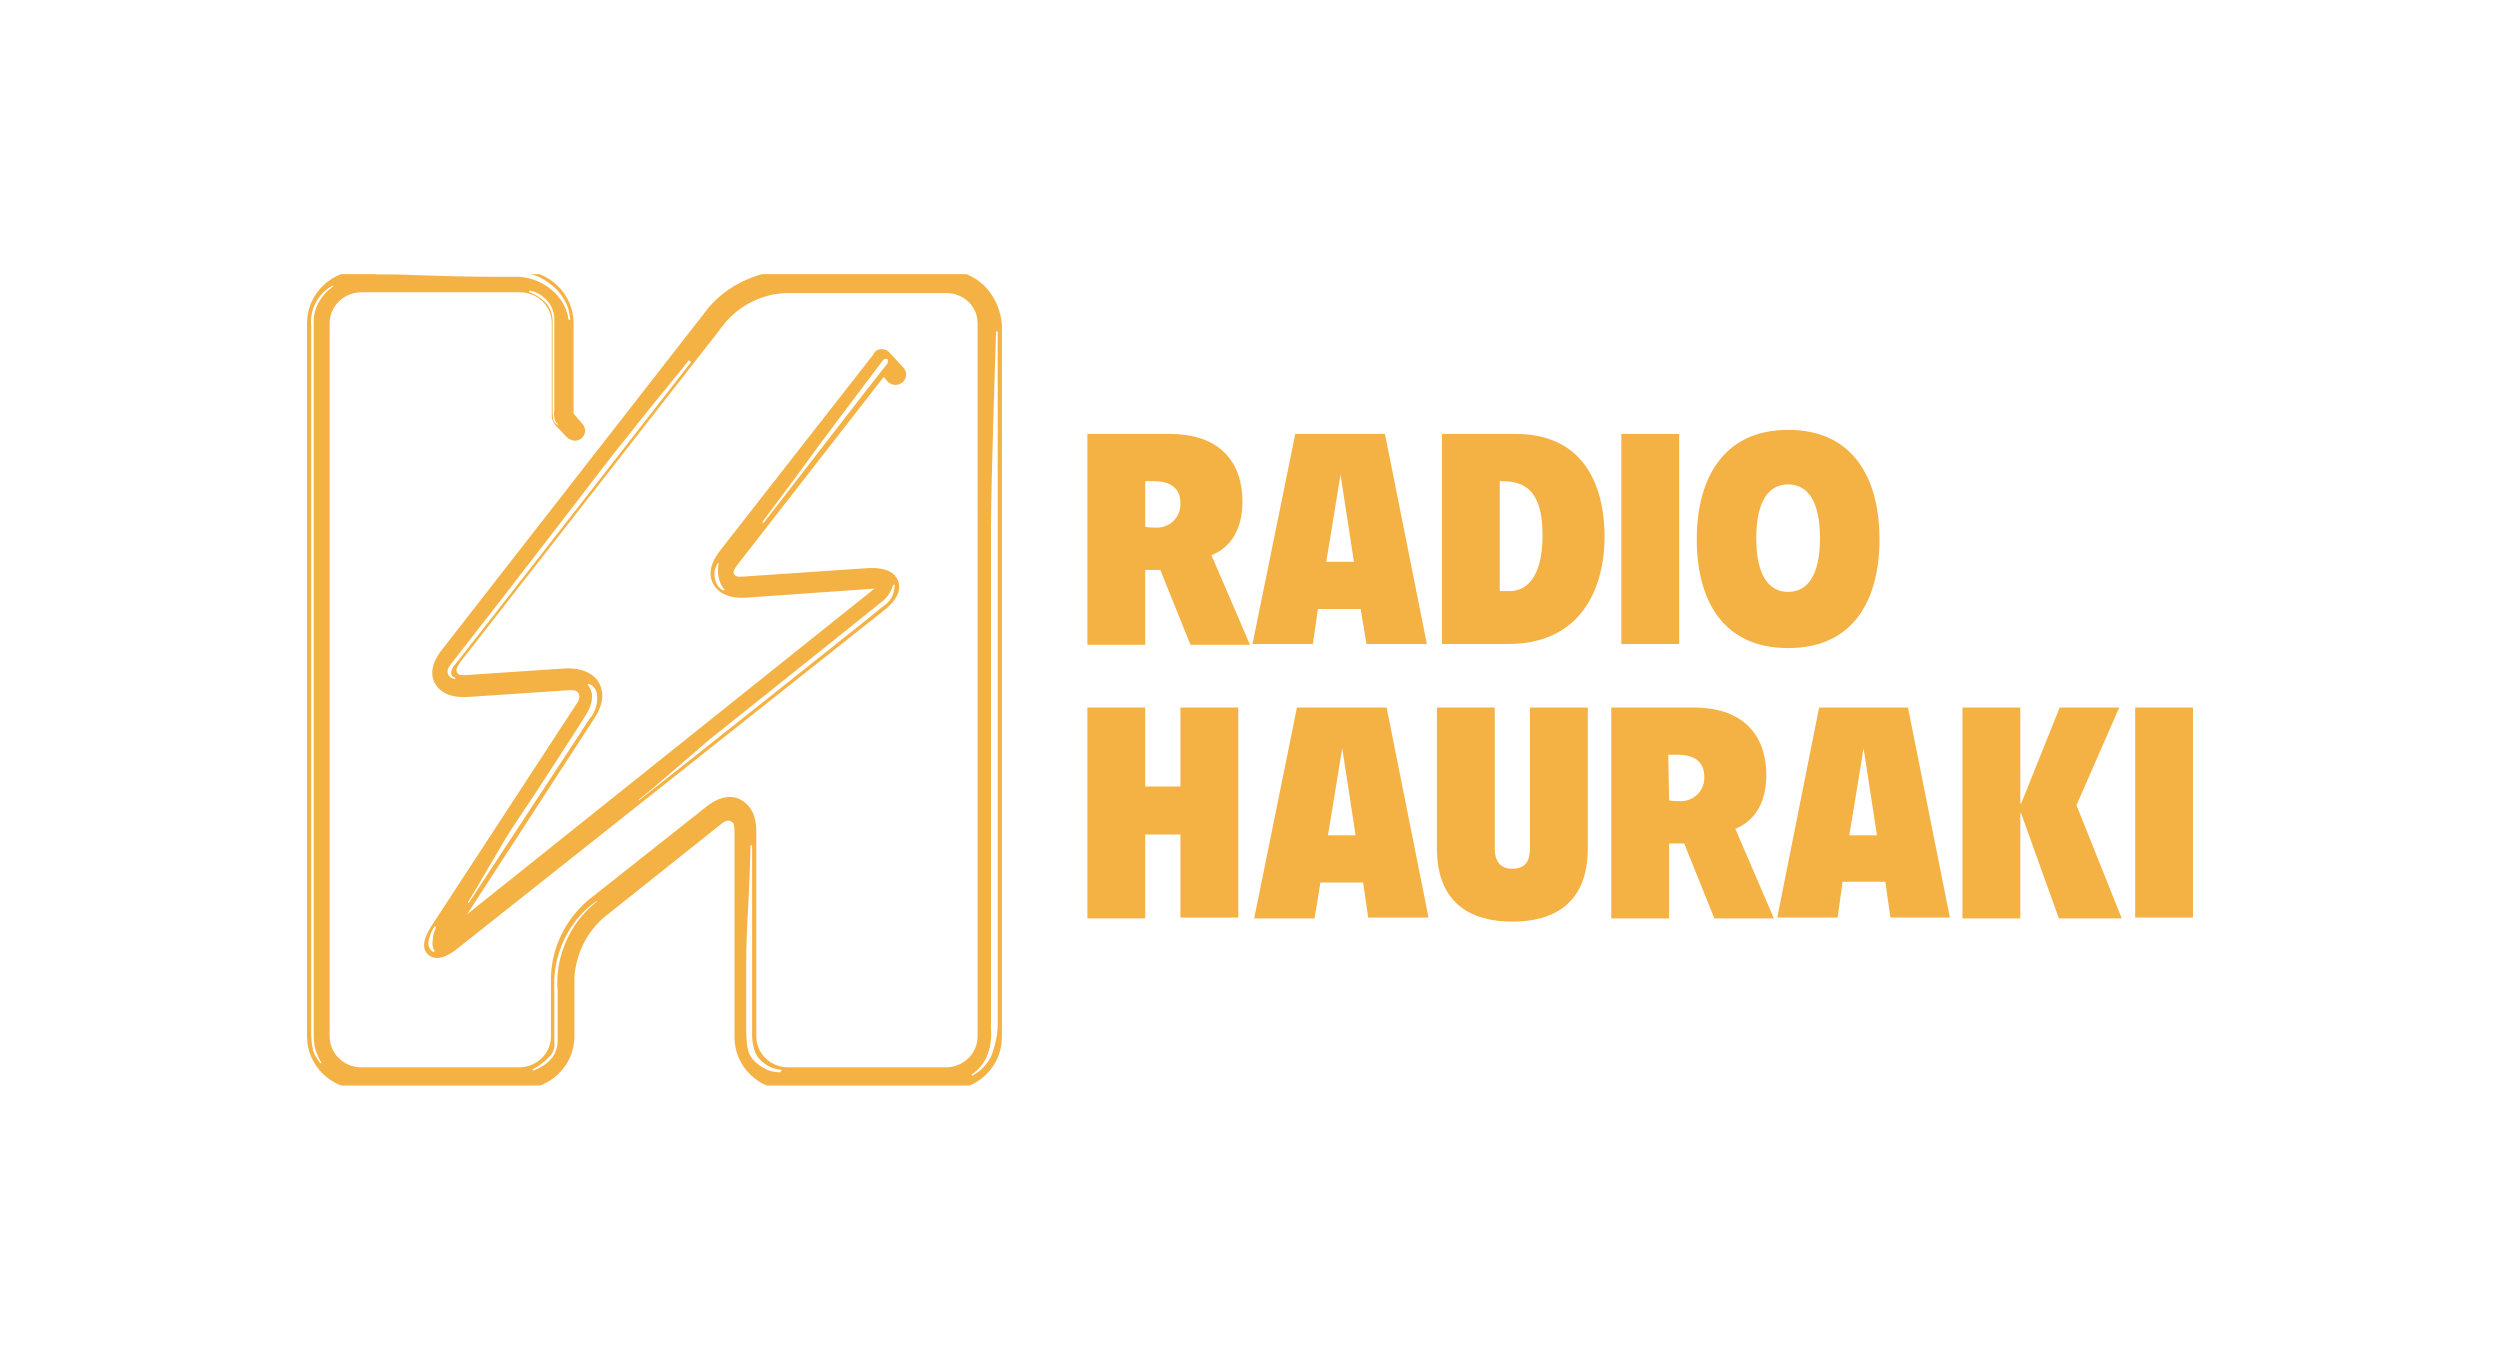 <?xml version="1.0" encoding="UTF-8"?> <svg xmlns="http://www.w3.org/2000/svg" width="114" height="62" viewBox="0 0 114 62" fill="none"><g clip-path="url(#clip0_612_3175)"><path d="M49.585 19.788H53.331C55.853 19.788 56.656 21.31 56.656 22.869C56.656 23.983 56.236 24.911 55.242 25.32L57 29.404H54.286L52.91 25.988H52.222V29.404H49.585V19.788ZM52.222 24.02C52.375 24.057 52.528 24.057 52.681 24.057C53.292 24.095 53.789 23.649 53.828 23.055C53.828 23.018 53.828 22.981 53.828 22.944C53.828 22.201 53.292 21.941 52.605 21.941H52.222V24.02Z" fill="#F4B144"></path><path d="M59.064 19.788H63.154L65.065 29.366H62.313L62.045 27.77H60.096L59.867 29.366H57.115L59.064 19.788ZM61.128 21.644L60.478 25.617H61.739L61.128 21.644Z" fill="#F4B144"></path><path d="M65.753 19.788H69.117C72.365 19.788 73.168 22.35 73.168 24.466C73.168 26.879 72.06 29.366 68.772 29.366H65.753V19.788ZM68.39 26.953H68.849C69.422 26.953 70.34 26.582 70.34 24.392C70.34 22.053 69.231 21.941 68.39 21.941V26.953Z" fill="#F4B144"></path><path d="M73.933 19.788H76.57V29.366H73.933V19.788Z" fill="#F4B144"></path><path d="M81.539 29.552C78.557 29.552 77.372 27.362 77.372 24.577C77.372 21.978 78.481 19.602 81.539 19.602C84.596 19.602 85.705 21.941 85.705 24.577C85.705 27.362 84.52 29.552 81.539 29.552ZM81.539 26.99C82.418 26.99 82.991 26.248 82.991 24.54C82.991 22.832 82.418 22.09 81.539 22.09C80.659 22.09 80.086 22.832 80.086 24.54C80.086 26.248 80.659 26.99 81.539 26.99Z" fill="#F4B144"></path><path d="M49.585 32.263H52.222V35.864H53.828V32.263H56.465V41.841H53.828V38.054H52.222V41.878H49.585V32.263Z" fill="#F4B144"></path><path d="M59.141 32.263H63.23L65.141 41.841H62.389L62.16 40.245H60.211L59.943 41.878H57.191L59.141 32.263ZM61.205 34.119L60.555 38.092H61.816L61.205 34.119Z" fill="#F4B144"></path><path d="M65.524 32.263H68.161V38.685C68.161 39.205 68.352 39.614 68.964 39.614C69.575 39.614 69.766 39.242 69.766 38.685V32.263H72.404V38.685C72.404 41.21 70.836 42.027 68.964 42.027C67.091 42.027 65.524 41.21 65.524 38.685V32.263Z" fill="#F4B144"></path><path d="M73.474 32.263H77.219C79.742 32.263 80.545 33.785 80.545 35.344C80.545 36.458 80.124 37.386 79.131 37.794L80.889 41.878H78.175L76.799 38.463H76.111V41.878H73.474V32.263ZM76.111 36.495C76.264 36.532 76.417 36.532 76.57 36.532C77.181 36.569 77.678 36.124 77.716 35.53C77.716 35.493 77.716 35.456 77.716 35.418C77.716 34.676 77.181 34.416 76.493 34.416H76.073L76.111 36.495Z" fill="#F4B144"></path><path d="M82.953 32.263H87.004L88.915 41.841H86.202L85.972 40.208H84.023L83.794 41.841H81.042L82.953 32.263ZM84.979 34.119L84.329 38.092H85.59L84.979 34.119Z" fill="#F4B144"></path><path d="M89.489 32.263H92.126V36.644H92.164L93.923 32.263H96.636L94.687 36.718L96.751 41.878H93.884L92.164 37.089H92.126V41.878H89.489V32.263Z" fill="#F4B144"></path><path d="M97.363 32.263H100V41.841H97.363V32.263Z" fill="#F4B144"></path><path d="M44.884 13.031C44.425 12.585 43.813 12.325 43.125 12.325H35.863C34.487 12.399 33.188 12.993 32.308 14.033L20.154 29.626C19.542 30.405 19.695 30.925 19.848 31.185C20.001 31.445 20.383 31.853 21.377 31.779L25.811 31.482C26.155 31.445 26.308 31.482 26.384 31.631C26.46 31.779 26.422 31.928 26.231 32.188L19.733 42.137C19.504 42.471 19.084 43.177 19.542 43.548C20.001 43.919 20.651 43.437 20.956 43.177L40.297 27.844C41.061 27.25 41.061 26.767 40.947 26.47C40.832 26.173 40.488 25.839 39.494 25.913L33.99 26.285C33.608 26.322 33.57 26.285 33.493 26.21C33.417 26.136 33.417 26.025 33.646 25.728L40.297 17.189L40.488 17.411C40.679 17.597 40.985 17.597 41.176 17.411C41.367 17.226 41.367 16.929 41.176 16.743C41.176 16.743 40.564 16.075 40.526 16.038C40.297 15.852 39.991 15.889 39.838 16.112C39.838 16.112 39.838 16.112 39.838 16.149L32.844 25.096C32.232 25.876 32.385 26.396 32.538 26.656C32.691 26.916 33.073 27.324 34.067 27.25L39.876 26.841L21.3 41.692L27.11 32.744C27.645 31.928 27.454 31.371 27.301 31.111C27.148 30.851 26.728 30.443 25.772 30.48L21.339 30.777C20.956 30.814 20.88 30.74 20.842 30.665C20.804 30.591 20.765 30.517 20.995 30.183L33.111 14.664C33.799 13.884 34.793 13.402 35.825 13.365H43.164C43.966 13.365 44.578 13.996 44.578 14.738V47.261C44.578 48.04 43.928 48.671 43.125 48.671H35.94C35.137 48.671 34.487 48.04 34.487 47.261V37.905C34.487 36.94 34.028 36.605 33.761 36.457C33.493 36.309 32.92 36.197 32.156 36.828L26.804 41.061C25.772 41.952 25.161 43.214 25.123 44.55V47.261C25.123 48.04 24.473 48.671 23.67 48.671H16.484C15.682 48.671 15.032 48.04 15.032 47.261V14.738C15.032 13.959 15.682 13.328 16.484 13.328H23.708C24.511 13.328 25.161 13.959 25.161 14.738V18.971C25.161 19.119 25.237 19.305 25.352 19.416L25.849 19.936C26.04 20.122 26.346 20.159 26.537 19.973C26.728 19.788 26.728 19.491 26.537 19.305L26.155 18.859V14.738C26.155 13.402 25.046 12.325 23.67 12.325H16.484C15.108 12.325 14 13.402 14 14.738V47.261C14 48.597 15.108 49.674 16.484 49.674H23.708C25.084 49.674 26.193 48.597 26.193 47.261V44.55C26.269 43.511 26.728 42.546 27.531 41.84L32.844 37.608C33.149 37.348 33.264 37.422 33.34 37.459C33.417 37.496 33.493 37.534 33.493 37.942V47.298C33.493 48.634 34.602 49.711 35.978 49.711H43.202C44.578 49.711 45.686 48.634 45.686 47.298V14.738C45.61 14.107 45.342 13.476 44.884 13.031ZM19.886 42.286C19.81 42.471 19.733 42.657 19.733 42.88C19.695 43.065 19.733 43.214 19.81 43.362V43.4H19.772H19.733C19.58 43.288 19.504 43.102 19.542 42.917C19.58 42.694 19.695 42.434 19.81 42.249C19.886 42.249 19.886 42.249 19.886 42.286C19.924 42.286 19.924 42.249 19.886 42.286ZM34.793 23.76C35.443 22.906 36.513 21.458 37.239 20.456C37.736 19.788 38.118 19.268 38.233 19.119C38.424 18.859 40.144 16.595 40.22 16.483C40.297 16.372 40.373 16.335 40.45 16.372C40.488 16.372 40.488 16.409 40.488 16.446C40.488 16.52 40.488 16.558 40.45 16.595C40.373 16.669 35.06 23.537 34.831 23.834C34.831 23.834 34.831 23.834 34.793 23.834H34.755C34.793 23.797 34.793 23.797 34.793 23.76ZM32.996 26.916H32.958C32.767 26.804 32.652 26.619 32.614 26.433C32.538 26.173 32.576 25.913 32.729 25.691C32.729 25.691 32.767 25.653 32.767 25.691C32.767 25.728 32.805 25.728 32.767 25.728C32.729 25.913 32.729 26.136 32.767 26.322C32.805 26.507 32.882 26.693 32.996 26.841L33.035 26.878C33.035 26.916 33.035 26.916 32.996 26.916ZM29.136 36.457C29.939 35.826 30.588 35.232 31.2 34.712C31.697 34.304 32.079 33.932 32.461 33.635C33.302 32.967 40.182 27.473 40.259 27.398C40.488 27.213 40.641 26.953 40.717 26.693L40.756 26.656C40.756 26.656 40.794 26.656 40.794 26.693C40.794 27.101 40.603 27.435 40.259 27.658C39.876 27.992 29.251 36.42 29.136 36.494H29.098C29.136 36.494 29.136 36.494 29.136 36.457C29.136 36.42 29.098 36.457 29.136 36.457ZM26.996 31.742C26.996 31.556 26.919 31.371 26.804 31.222V31.185H26.843C27.072 31.259 27.225 31.482 27.225 31.705C27.263 32.076 27.148 32.484 26.881 32.782C26.652 33.153 21.415 41.098 21.377 41.172H21.339V41.135C21.644 40.652 21.988 40.058 22.332 39.464C22.715 38.796 23.135 38.09 23.479 37.571C24.167 36.568 26.575 32.856 26.766 32.522C26.919 32.262 26.996 32.002 26.996 31.742ZM31.506 16.52C31.391 16.669 20.956 30.071 20.727 30.331C20.612 30.443 20.574 30.591 20.574 30.74C20.612 30.814 20.651 30.888 20.727 30.888C20.727 30.888 20.765 30.888 20.765 30.925C20.765 30.925 20.765 30.962 20.727 30.962C20.574 30.925 20.46 30.851 20.421 30.703C20.383 30.554 20.421 30.443 20.612 30.22L22.982 27.175C24.932 24.651 27.34 21.532 27.645 21.124C27.951 20.716 28.83 19.639 29.709 18.525C30.397 17.671 31.085 16.855 31.391 16.446C31.391 16.446 31.429 16.409 31.429 16.446C31.429 16.483 31.544 16.483 31.506 16.52ZM25.428 19.379C25.314 19.305 25.237 19.231 25.237 19.119C25.199 18.971 25.199 18.822 25.199 18.674V14.664C25.199 14.33 25.084 13.996 24.855 13.773C24.664 13.588 24.435 13.439 24.167 13.328C24.167 13.328 24.129 13.328 24.129 13.29C24.129 13.253 24.129 13.253 24.167 13.253C24.396 13.29 24.626 13.402 24.779 13.55C25.123 13.81 25.314 14.256 25.276 14.664C25.276 15.072 25.276 16.409 25.276 17.449C25.276 18.08 25.276 18.637 25.276 18.711C25.237 18.896 25.276 19.119 25.352 19.268C25.428 19.305 25.467 19.342 25.428 19.379C25.428 19.342 25.428 19.342 25.428 19.379ZM17.134 12.437H23.708C24.205 12.437 24.664 12.622 25.046 12.919C25.428 13.179 25.734 13.588 25.887 13.996C25.964 14.181 25.964 14.367 26.002 14.553C26.002 14.553 26.002 14.59 25.964 14.59C25.964 14.59 25.925 14.59 25.925 14.553C25.849 14.07 25.62 13.662 25.276 13.328C24.855 12.919 24.282 12.659 23.67 12.622H22.676C21.415 12.622 20.077 12.585 19.007 12.548C18.243 12.511 17.593 12.511 17.172 12.511C17.134 12.511 17.096 12.474 17.134 12.437ZM14.306 14.664V47.001C14.306 47.298 14.306 47.595 14.382 47.855C14.459 48.077 14.535 48.263 14.65 48.449V48.486C14.65 48.486 14.65 48.486 14.612 48.486C14.459 48.3 14.344 48.114 14.268 47.892V47.818C14.191 47.558 14.191 47.261 14.191 46.964C14.191 46.704 14.191 35.603 14.191 15.778V14.85C14.115 14.107 14.497 13.402 15.147 13.031H15.185V13.068C14.612 13.476 14.306 14.07 14.306 14.664ZM27.187 41.135C26.728 41.506 26.346 41.952 26.04 42.471C25.581 43.288 25.352 44.216 25.428 45.144V47.483C25.428 47.818 25.276 48.189 25.008 48.411C24.817 48.597 24.588 48.709 24.32 48.82C24.32 48.82 24.282 48.82 24.282 48.783C24.282 48.783 24.282 48.746 24.32 48.746C24.588 48.597 24.855 48.411 25.046 48.189C25.237 48.003 25.314 47.743 25.276 47.483V45.033C25.237 44.142 25.467 43.251 25.925 42.471C26.231 41.952 26.652 41.469 27.187 41.098H27.225C27.225 41.098 27.225 41.098 27.187 41.135ZM35.596 48.894H35.519C35.175 48.894 34.831 48.746 34.564 48.523C34.067 48.152 34.067 47.78 34.028 47.149C34.028 46.852 34.028 46.184 34.028 45.516C34.028 44.847 34.028 44.105 34.028 43.697C34.028 43.288 34.067 42.063 34.143 40.875C34.181 39.91 34.22 39.019 34.22 38.573C34.22 38.573 34.22 38.536 34.258 38.536C34.258 38.536 34.296 38.536 34.296 38.573V47.112C34.296 47.112 34.258 47.966 34.678 48.337L34.716 48.374C34.946 48.597 35.252 48.746 35.596 48.783C35.596 48.783 35.634 48.783 35.634 48.82C35.634 48.82 35.634 48.857 35.596 48.857V48.894ZM45.189 48.189C44.998 48.56 44.692 48.857 44.348 49.043C44.348 49.043 44.31 49.043 44.31 49.005C44.31 49.005 44.31 48.968 44.348 48.968C44.616 48.783 44.807 48.56 44.96 48.263C45.151 47.855 45.228 47.372 45.189 46.926C45.189 46.704 45.189 44.105 45.189 40.764C45.189 34.526 45.189 25.616 45.189 24.131C45.189 21.904 45.419 15.221 45.419 15.147C45.419 15.147 45.419 15.11 45.457 15.11C45.457 15.11 45.495 15.11 45.495 15.147C45.495 15.481 45.495 16.669 45.495 18.414C45.495 26.693 45.495 46.11 45.495 46.704C45.495 47.186 45.38 47.706 45.189 48.189Z" fill="#F4B144"></path></g><defs><clipPath id="clip0_612_3175"><rect width="86" height="37" fill="white" transform="translate(14 12.5)"></rect></clipPath></defs></svg> 